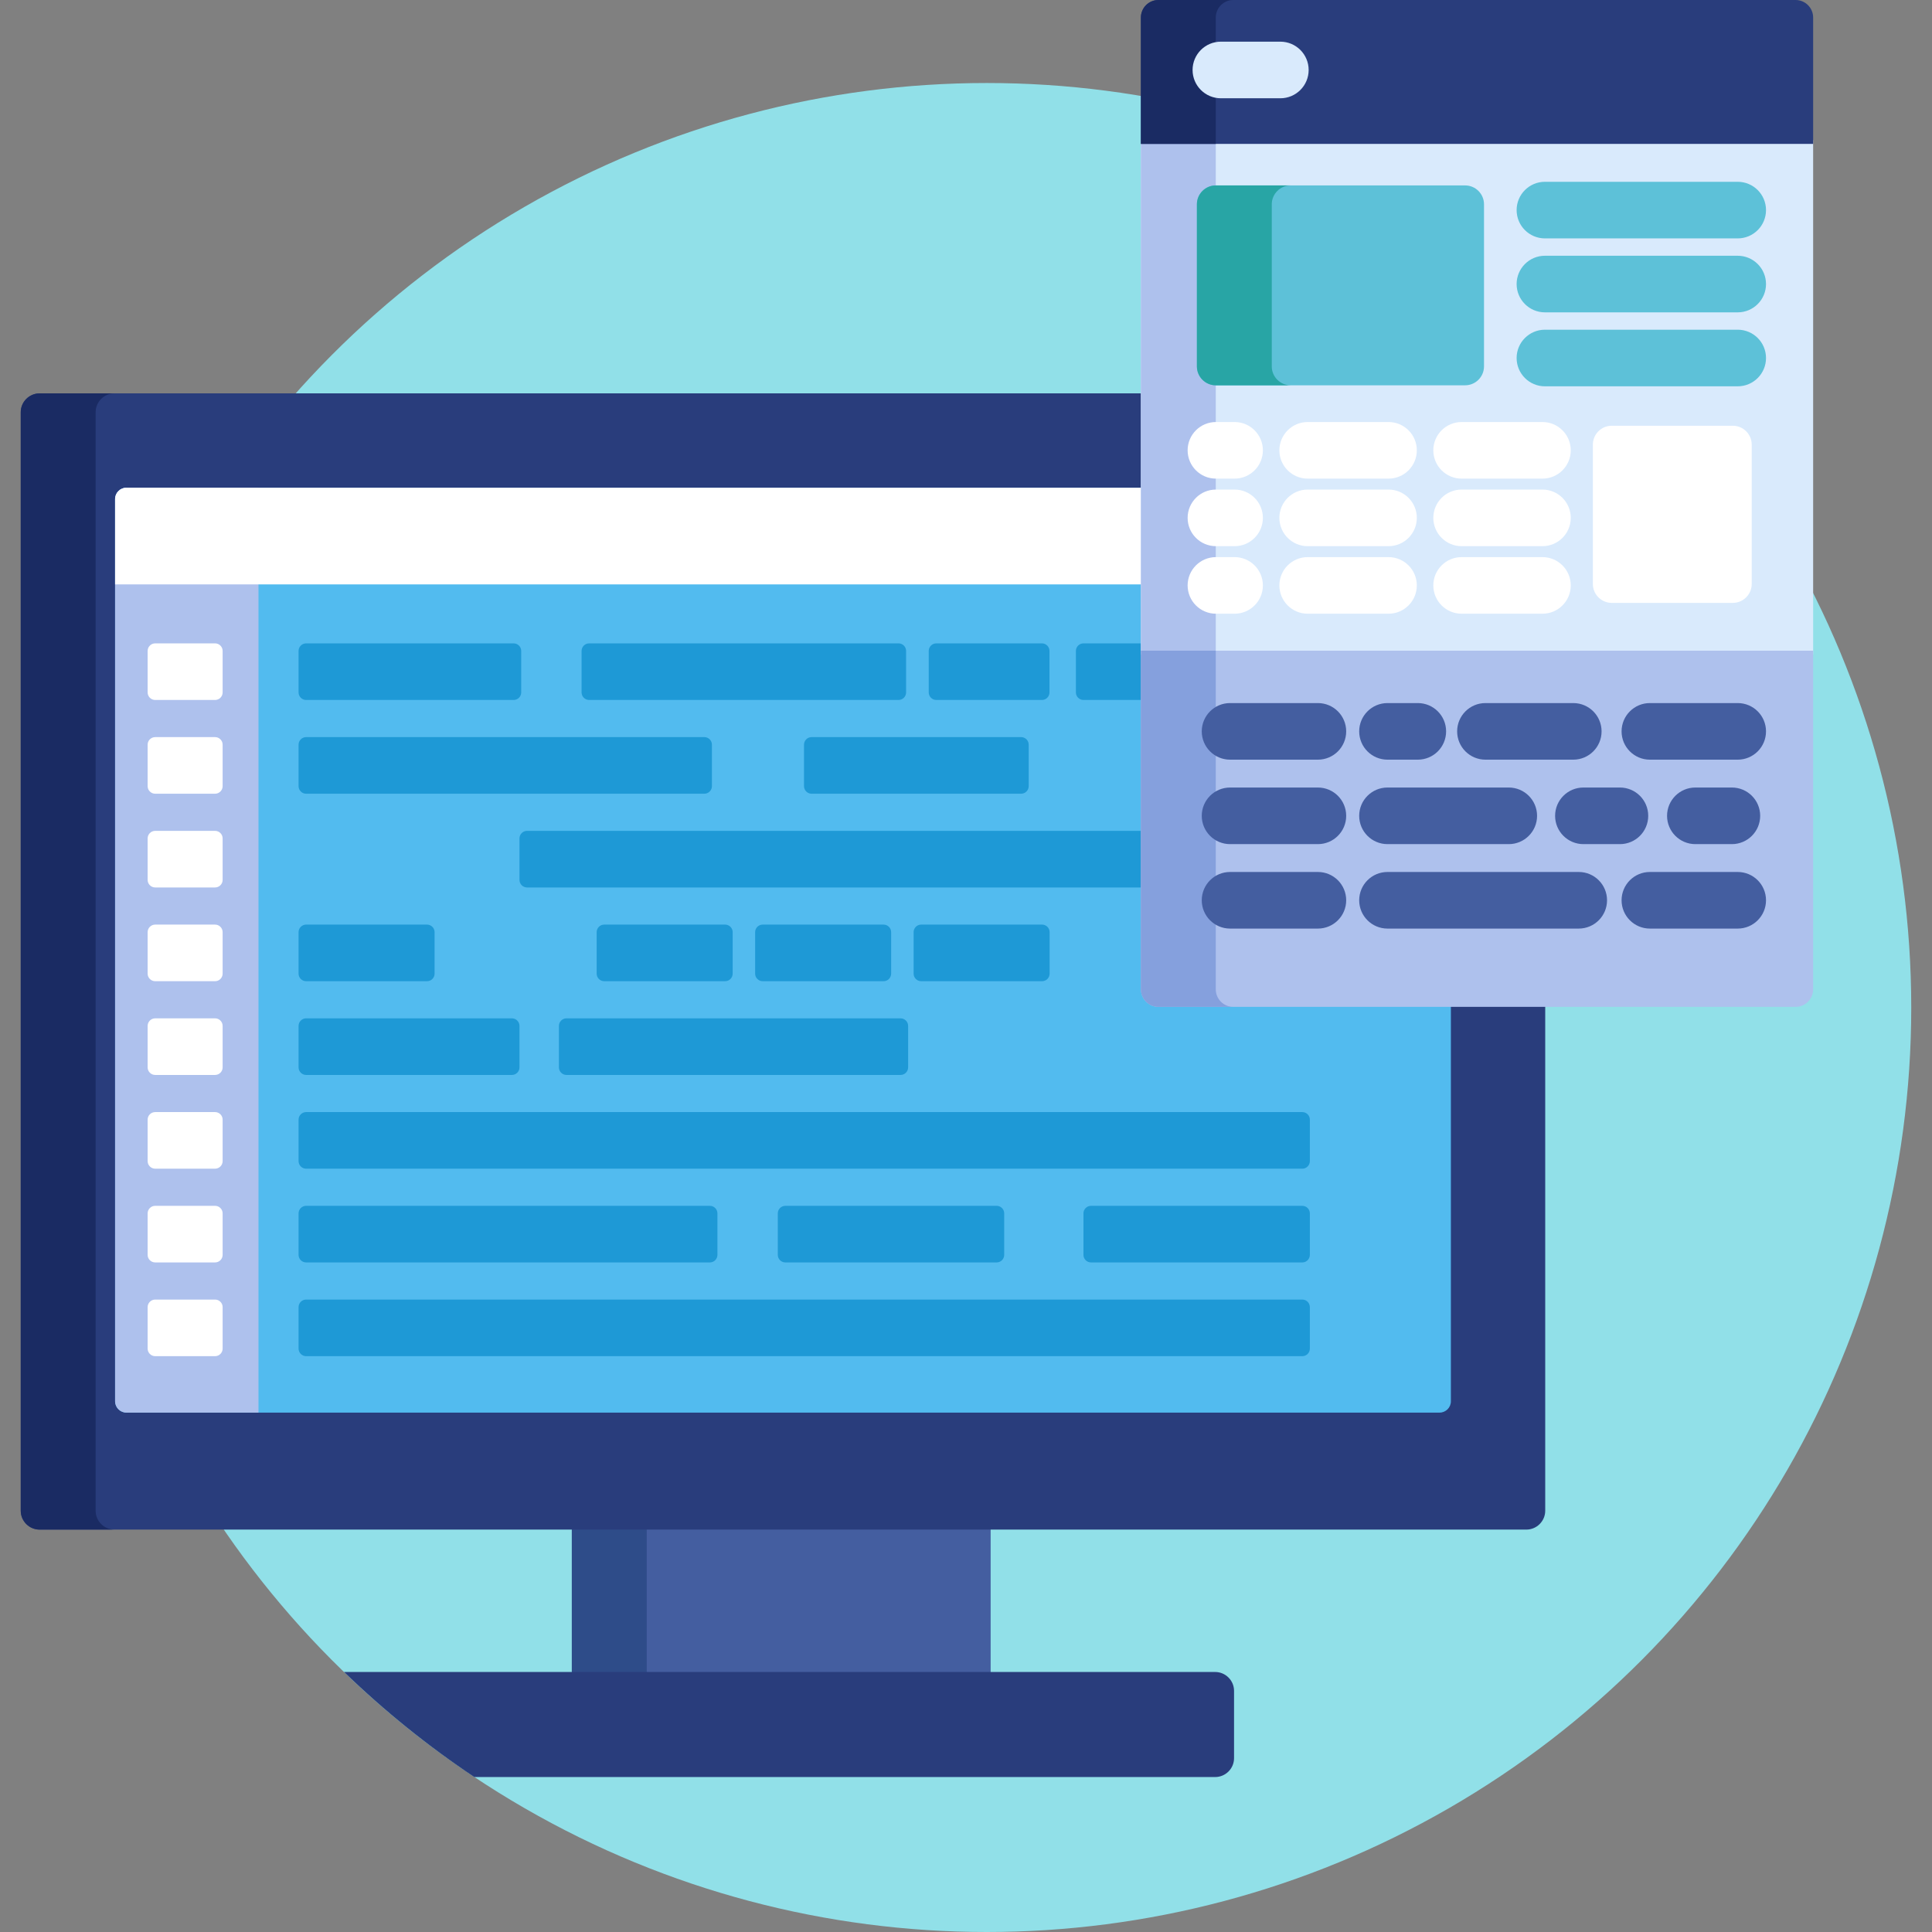 <?xml version="1.0" encoding="iso-8859-1"?>
<!-- Generator: Adobe Illustrator 19.0.0, SVG Export Plug-In . SVG Version: 6.00 Build 0)  -->
<svg version="1.1" id="Capa_1" xmlns="http://www.w3.org/2000/svg" xmlns:xlink="http://www.w3.org/1999/xlink" x="0px" y="0px"
	 viewBox="0 0 512 512" style="enable-background:new 0 0 512 512;" xml:space="preserve">
<rect x="0" y="0" width="512" height="512" fill="#808080" stroke="none"/>
<circle style="fill:#91E0E8;" cx="261.5" cy="267" r="245"/>
<rect x="151.54" y="404.36" style="fill:#445EA0;" width="110.99" height="39.735"/>
<rect x="151.54" y="404.36" style="fill:#2E4C89;" width="19.843" height="39.735"/>
<g>
	<path style="fill:#293D7C;" d="M322.035,443.094H91.181c10.624,10.278,22.174,19.604,34.515,27.838h196.34c2.75,0,5-2.25,5-5
		v-17.838C327.035,445.344,324.785,443.094,322.035,443.094z"/>
	<path style="fill:#293D7C;" d="M307.988,265.83c-2.55,0-4.636-2.086-4.636-4.636V104.25H10.5c-2.75,0-5,2.25-5,5v291.109
		c0,2.75,2.25,5,5,5h394c2.75,0,5-2.25,5-5V265.83H307.988z"/>
</g>
<path style="fill:#1A2B63;" d="M25.343,400.359V109.25c0-2.75,2.25-5,5-5H10.5c-2.75,0-5,2.25-5,5v291.109c0,2.75,2.25,5,5,5h19.843
	C27.593,405.359,25.343,403.109,25.343,400.359z"/>
<path style="fill:#52BBEF;" d="M307.988,265.83c-2.55,0-4.636-2.086-4.636-4.636V129.25H33.5c-1.65,0-3,1.35-3,3v239.109
	c0,1.65,1.35,3,3,3h348c1.65,0,3-1.35,3-3V265.83H307.988z"/>
<path style="fill:#AEC1ED;" d="M33.5,129.25c-1.65,0-3,1.35-3,3v239.109c0,1.65,1.35,3,3,3h35V129.25H33.5z"/>
<g>
	<path style="fill:#FFFFFF;" d="M303.353,129.25H33.5c-1.65,0-3,1.35-3,3v22.62h272.853V129.25z"/>
	<path style="fill:#FFFFFF;" d="M59,183.5c0,1.1-0.9,2-2,2H41.125c-1.1,0-2-0.9-2-2v-11c0-1.1,0.9-2,2-2H57c1.1,0,2,0.9,2,2V183.5z"
		/>
	<path style="fill:#FFFFFF;" d="M59,208.343c0,1.1-0.9,2-2,2H41.125c-1.1,0-2-0.9-2-2v-11c0-1.1,0.9-2,2-2H57c1.1,0,2,0.9,2,2
		V208.343z"/>
	<path style="fill:#FFFFFF;" d="M59,233.186c0,1.1-0.9,2-2,2H41.125c-1.1,0-2-0.9-2-2v-11c0-1.1,0.9-2,2-2H57c1.1,0,2,0.9,2,2
		V233.186z"/>
	<path style="fill:#FFFFFF;" d="M59,258.029c0,1.1-0.9,2-2,2H41.125c-1.1,0-2-0.9-2-2v-11c0-1.1,0.9-2,2-2H57c1.1,0,2,0.9,2,2
		V258.029z"/>
	<path style="fill:#FFFFFF;" d="M59,282.871c0,1.1-0.9,2-2,2H41.125c-1.1,0-2-0.9-2-2v-11c0-1.1,0.9-2,2-2H57c1.1,0,2,0.9,2,2
		V282.871z"/>
	<path style="fill:#FFFFFF;" d="M59,307.714c0,1.1-0.9,2-2,2H41.125c-1.1,0-2-0.9-2-2v-11c0-1.1,0.9-2,2-2H57c1.1,0,2,0.9,2,2
		V307.714z"/>
	<path style="fill:#FFFFFF;" d="M59,332.557c0,1.1-0.9,2-2,2H41.125c-1.1,0-2-0.9-2-2v-11c0-1.1,0.9-2,2-2H57c1.1,0,2,0.9,2,2
		V332.557z"/>
	<path style="fill:#FFFFFF;" d="M59,357.399c0,1.1-0.9,2-2,2H41.125c-1.1,0-2-0.9-2-2v-11c0-1.1,0.9-2,2-2H57c1.1,0,2,0.9,2,2
		V357.399z"/>
</g>
<g>
	<path style="fill:#1E99D6;" d="M138.125,183.5c0,1.1-0.9,2-2,2h-55c-1.1,0-2-0.9-2-2v-11c0-1.1,0.9-2,2-2h55c1.1,0,2,0.9,2,2V183.5
		z"/>
	<path style="fill:#1E99D6;" d="M188.666,208.343c0,1.1-0.9,2-2,2H81.125c-1.1,0-2-0.9-2-2v-11c0-1.1,0.9-2,2-2h105.541
		c1.1,0,2,0.9,2,2V208.343z"/>
	<path style="fill:#1E99D6;" d="M272.616,208.343c0,1.1-0.9,2-2,2h-55.543c-1.1,0-2-0.9-2-2v-11c0-1.1,0.9-2,2-2h55.543
		c1.1,0,2,0.9,2,2V208.343z"/>
	<path style="fill:#1E99D6;" d="M303.353,220.186H139.668c-1.1,0-2,0.9-2,2v11c0,1.1,0.9,2,2,2h163.685V220.186z"/>
	<path style="fill:#1E99D6;" d="M115.17,258.029c0,1.1-0.9,2-2,2H81.125c-1.1,0-2-0.9-2-2v-11c0-1.1,0.9-2,2-2h32.045
		c1.1,0,2,0.9,2,2V258.029z"/>
	<path style="fill:#1E99D6;" d="M194.166,258.029c0,1.1-0.9,2-2,2h-32.045c-1.1,0-2-0.9-2-2v-11c0-1.1,0.9-2,2-2h32.045
		c1.1,0,2,0.9,2,2V258.029z"/>
	<path style="fill:#1E99D6;" d="M236.164,258.029c0,1.1-0.9,2-2,2h-32.045c-1.1,0-2-0.9-2-2v-11c0-1.1,0.9-2,2-2h32.045
		c1.1,0,2,0.9,2,2V258.029z"/>
	<path style="fill:#1E99D6;" d="M278.162,258.029c0,1.1-0.9,2-2,2h-32.045c-1.1,0-2-0.9-2-2v-11c0-1.1,0.9-2,2-2h32.045
		c1.1,0,2,0.9,2,2V258.029z"/>
	<path style="fill:#1E99D6;" d="M137.668,282.871c0,1.1-0.9,2-2,2H81.125c-1.1,0-2-0.9-2-2v-11c0-1.1,0.9-2,2-2h54.543
		c1.1,0,2,0.9,2,2V282.871z"/>
	<path style="fill:#1E99D6;" d="M240.663,282.871c0,1.1-0.9,2-2,2h-88.542c-1.1,0-2-0.9-2-2v-11c0-1.1,0.9-2,2-2h88.542
		c1.1,0,2,0.9,2,2V282.871z"/>
	<path style="fill:#1E99D6;" d="M347.125,307.714c0,1.1-0.9,2-2,2h-264c-1.1,0-2-0.9-2-2v-11c0-1.1,0.9-2,2-2h264c1.1,0,2,0.9,2,2
		V307.714z"/>
	<path style="fill:#1E99D6;" d="M190.125,332.557c0,1.1-0.9,2-2,2h-107c-1.1,0-2-0.9-2-2v-11c0-1.1,0.9-2,2-2h107c1.1,0,2,0.9,2,2
		V332.557z"/>
	<path style="fill:#1E99D6;" d="M347.125,332.557c0,1.1-0.9,2-2,2h-56c-1.1,0-2-0.9-2-2v-11c0-1.1,0.9-2,2-2h56c1.1,0,2,0.9,2,2
		V332.557z"/>
	<path style="fill:#1E99D6;" d="M266.125,332.557c0,1.1-0.9,2-2,2h-56c-1.1,0-2-0.9-2-2v-11c0-1.1,0.9-2,2-2h56c1.1,0,2,0.9,2,2
		V332.557z"/>
	<path style="fill:#1E99D6;" d="M347.125,357.399c0,1.1-0.9,2-2,2h-264c-1.1,0-2-0.9-2-2v-11c0-1.1,0.9-2,2-2h264c1.1,0,2,0.9,2,2
		V357.399z"/>
	<path style="fill:#1E99D6;" d="M240.125,183.5c0,1.1-0.9,2-2,2h-82c-1.1,0-2-0.9-2-2v-11c0-1.1,0.9-2,2-2h82c1.1,0,2,0.9,2,2V183.5
		z"/>
	<path style="fill:#1E99D6;" d="M278.125,183.5c0,1.1-0.9,2-2,2h-28c-1.1,0-2-0.9-2-2v-11c0-1.1,0.9-2,2-2h28c1.1,0,2,0.9,2,2V183.5
		z"/>
	<path style="fill:#1E99D6;" d="M303.353,170.5h-16.228c-1.1,0-2,0.9-2,2v11c0,1.1,0.9,2,2,2h16.228V170.5z"/>
</g>
<rect x="302.35" y="37.14" style="fill:#D9EAFC;" width="178.15" height="136.31"/>
<rect x="302.35" y="37.14" style="fill:#AEC1ED;" width="19.843" height="136.31"/>
<path style="fill:#293D7C;" d="M475.864,0H306.988c-2.55,0-4.636,2.086-4.636,4.636v33.5H480.5v-33.5
	C480.5,2.086,478.414,0,475.864,0z"/>
<path style="fill:#1A2B63;" d="M326.831,0h-19.843c-2.55,0-4.636,2.086-4.636,4.636v33.5h19.843v-33.5
	C322.195,2.086,324.281,0,326.831,0z"/>
<path style="fill:#AEC1ED;" d="M302.353,172.448v89.747c0,2.55,2.086,4.636,4.636,4.636h168.876c2.55,0,4.636-2.086,4.636-4.636
	v-89.747H302.353z"/>
<path style="fill:#85A0DD;" d="M322.195,262.194v-89.747h-19.843v89.747c0,2.55,2.086,4.636,4.636,4.636h19.843
	C324.281,266.83,322.195,264.744,322.195,262.194z"/>
<path style="fill:#5DC1D8;" d="M393.277,97.108c0,2.75-2.25,5-5,5H322.19c-2.75,0-5-2.25-5-5v-42.97c0-2.75,2.25-5,5-5h66.088
	c2.75,0,5,2.25,5,5v42.97H393.277z"/>
<path style="fill:#28A5A5;" d="M337.032,97.108v-42.97c0-2.75,2.25-5,5-5H322.19c-2.75,0-5,2.25-5,5v42.97c0,2.75,2.25,5,5,5h19.843
	C339.282,102.108,337.032,99.858,337.032,97.108z"/>
<path style="fill:#D9EAFC;" d="M339.307,26.043h-15.762c-4.143,0-7.5-3.358-7.5-7.5s3.357-7.5,7.5-7.5h15.762
	c4.143,0,7.5,3.358,7.5,7.5S343.449,26.043,339.307,26.043z"/>
<g>
	<path style="fill:#5DC1D8;" d="M460.512,102.376H409.42c-4.143,0-7.5-3.358-7.5-7.5s3.357-7.5,7.5-7.5h51.092
		c4.143,0,7.5,3.358,7.5,7.5S464.654,102.376,460.512,102.376z"/>
	<path style="fill:#5DC1D8;" d="M460.512,82.777H409.42c-4.143,0-7.5-3.358-7.5-7.5s3.357-7.5,7.5-7.5h51.092
		c4.143,0,7.5,3.358,7.5,7.5C468.012,79.419,464.654,82.777,460.512,82.777z"/>
	<path style="fill:#5DC1D8;" d="M460.512,63.178H409.42c-4.143,0-7.5-3.358-7.5-7.5s3.357-7.5,7.5-7.5h51.092
		c4.143,0,7.5,3.358,7.5,7.5S464.654,63.178,460.512,63.178z"/>
</g>
<g>
	<path style="fill:#FFFFFF;" d="M422.126,154.769c0,2.75,2.25,5,5,5h32.094c2.75,0,5-2.25,5-5v-36.944c0-2.75-2.25-5-5-5h-32.094
		c-2.75,0-5,2.25-5,5V154.769z"/>
	<path style="fill:#FFFFFF;" d="M408.767,162.641h-21.423c-4.143,0-7.5-3.358-7.5-7.5s3.357-7.5,7.5-7.5h21.423
		c4.143,0,7.5,3.358,7.5,7.5S412.909,162.641,408.767,162.641z"/>
	<path style="fill:#FFFFFF;" d="M408.767,144.741h-21.423c-4.143,0-7.5-3.358-7.5-7.5s3.357-7.5,7.5-7.5h21.423
		c4.143,0,7.5,3.358,7.5,7.5S412.909,144.741,408.767,144.741z"/>
	<path style="fill:#FFFFFF;" d="M408.767,126.842h-21.423c-4.143,0-7.5-3.358-7.5-7.5s3.357-7.5,7.5-7.5h21.423
		c4.143,0,7.5,3.358,7.5,7.5S412.909,126.842,408.767,126.842z"/>
	<path style="fill:#FFFFFF;" d="M367.973,162.641h-21.424c-4.142,0-7.5-3.358-7.5-7.5s3.358-7.5,7.5-7.5h21.424
		c4.143,0,7.5,3.358,7.5,7.5S372.115,162.641,367.973,162.641z"/>
	<path style="fill:#FFFFFF;" d="M367.973,144.741h-21.424c-4.142,0-7.5-3.358-7.5-7.5s3.358-7.5,7.5-7.5h21.424
		c4.143,0,7.5,3.358,7.5,7.5S372.115,144.741,367.973,144.741z"/>
	<path style="fill:#FFFFFF;" d="M367.973,126.842h-21.424c-4.142,0-7.5-3.358-7.5-7.5s3.358-7.5,7.5-7.5h21.424
		c4.143,0,7.5,3.358,7.5,7.5S372.115,126.842,367.973,126.842z"/>
	<path style="fill:#FFFFFF;" d="M327.178,162.641h-4.944c-4.143,0-7.5-3.358-7.5-7.5s3.357-7.5,7.5-7.5h4.944
		c4.143,0,7.5,3.358,7.5,7.5S331.32,162.641,327.178,162.641z"/>
	<path style="fill:#FFFFFF;" d="M327.178,144.741h-4.944c-4.143,0-7.5-3.358-7.5-7.5s3.357-7.5,7.5-7.5h4.944
		c4.143,0,7.5,3.358,7.5,7.5S331.32,144.741,327.178,144.741z"/>
	<path style="fill:#FFFFFF;" d="M327.178,126.842h-4.944c-4.143,0-7.5-3.358-7.5-7.5s3.357-7.5,7.5-7.5h4.944
		c4.143,0,7.5,3.358,7.5,7.5S331.32,126.842,327.178,126.842z"/>
</g>
<g>
	<path style="fill:#445EA0;" d="M349.255,246.083h-23.277c-4.143,0-7.5-3.358-7.5-7.5s3.357-7.5,7.5-7.5h23.277
		c4.143,0,7.5,3.358,7.5,7.5C356.755,242.725,353.397,246.083,349.255,246.083z"/>
	<path style="fill:#445EA0;" d="M349.255,223.702h-23.277c-4.143,0-7.5-3.358-7.5-7.5s3.357-7.5,7.5-7.5h23.277
		c4.143,0,7.5,3.358,7.5,7.5S353.397,223.702,349.255,223.702z"/>
	<path style="fill:#445EA0;" d="M349.255,201.321h-23.277c-4.143,0-7.5-3.358-7.5-7.5s3.357-7.5,7.5-7.5h23.277
		c4.143,0,7.5,3.358,7.5,7.5S353.397,201.321,349.255,201.321z"/>
	<path style="fill:#445EA0;" d="M460.512,246.083h-23.277c-4.143,0-7.5-3.358-7.5-7.5s3.357-7.5,7.5-7.5h23.277
		c4.143,0,7.5,3.358,7.5,7.5C468.012,242.725,464.654,246.083,460.512,246.083z"/>
	<path style="fill:#445EA0;" d="M429.297,223.702h-9.678c-4.143,0-7.5-3.358-7.5-7.5s3.357-7.5,7.5-7.5h9.678
		c4.143,0,7.5,3.358,7.5,7.5S433.44,223.702,429.297,223.702z"/>
	<path style="fill:#445EA0;" d="M458.966,223.702h-9.679c-4.143,0-7.5-3.358-7.5-7.5s3.357-7.5,7.5-7.5h9.679
		c4.143,0,7.5,3.358,7.5,7.5S463.108,223.702,458.966,223.702z"/>
	<path style="fill:#445EA0;" d="M460.512,201.321h-23.277c-4.143,0-7.5-3.358-7.5-7.5s3.357-7.5,7.5-7.5h23.277
		c4.143,0,7.5,3.358,7.5,7.5S464.654,201.321,460.512,201.321z"/>
	<path style="fill:#445EA0;" d="M416.935,201.321h-23.277c-4.143,0-7.5-3.358-7.5-7.5s3.357-7.5,7.5-7.5h23.277
		c4.143,0,7.5,3.358,7.5,7.5S421.078,201.321,416.935,201.321z"/>
	<path style="fill:#445EA0;" d="M418.382,246.083h-50.683c-4.143,0-7.5-3.358-7.5-7.5s3.357-7.5,7.5-7.5h50.683
		c4.143,0,7.5,3.358,7.5,7.5C425.882,242.725,422.524,246.083,418.382,246.083z"/>
	<path style="fill:#445EA0;" d="M399.84,223.702h-32.141c-4.143,0-7.5-3.358-7.5-7.5s3.357-7.5,7.5-7.5h32.141
		c4.143,0,7.5,3.358,7.5,7.5S403.982,223.702,399.84,223.702z"/>
	<path style="fill:#445EA0;" d="M375.734,201.321h-8.035c-4.143,0-7.5-3.358-7.5-7.5s3.357-7.5,7.5-7.5h8.035
		c4.143,0,7.5,3.358,7.5,7.5S379.877,201.321,375.734,201.321z"/>
</g>
<g>
</g>
<g>
</g>
<g>
</g>
<g>
</g>
<g>
</g>
<g>
</g>
<g>
</g>
<g>
</g>
<g>
</g>
<g>
</g>
<g>
</g>
<g>
</g>
<g>
</g>
<g>
</g>
<g>
</g>
</svg>
